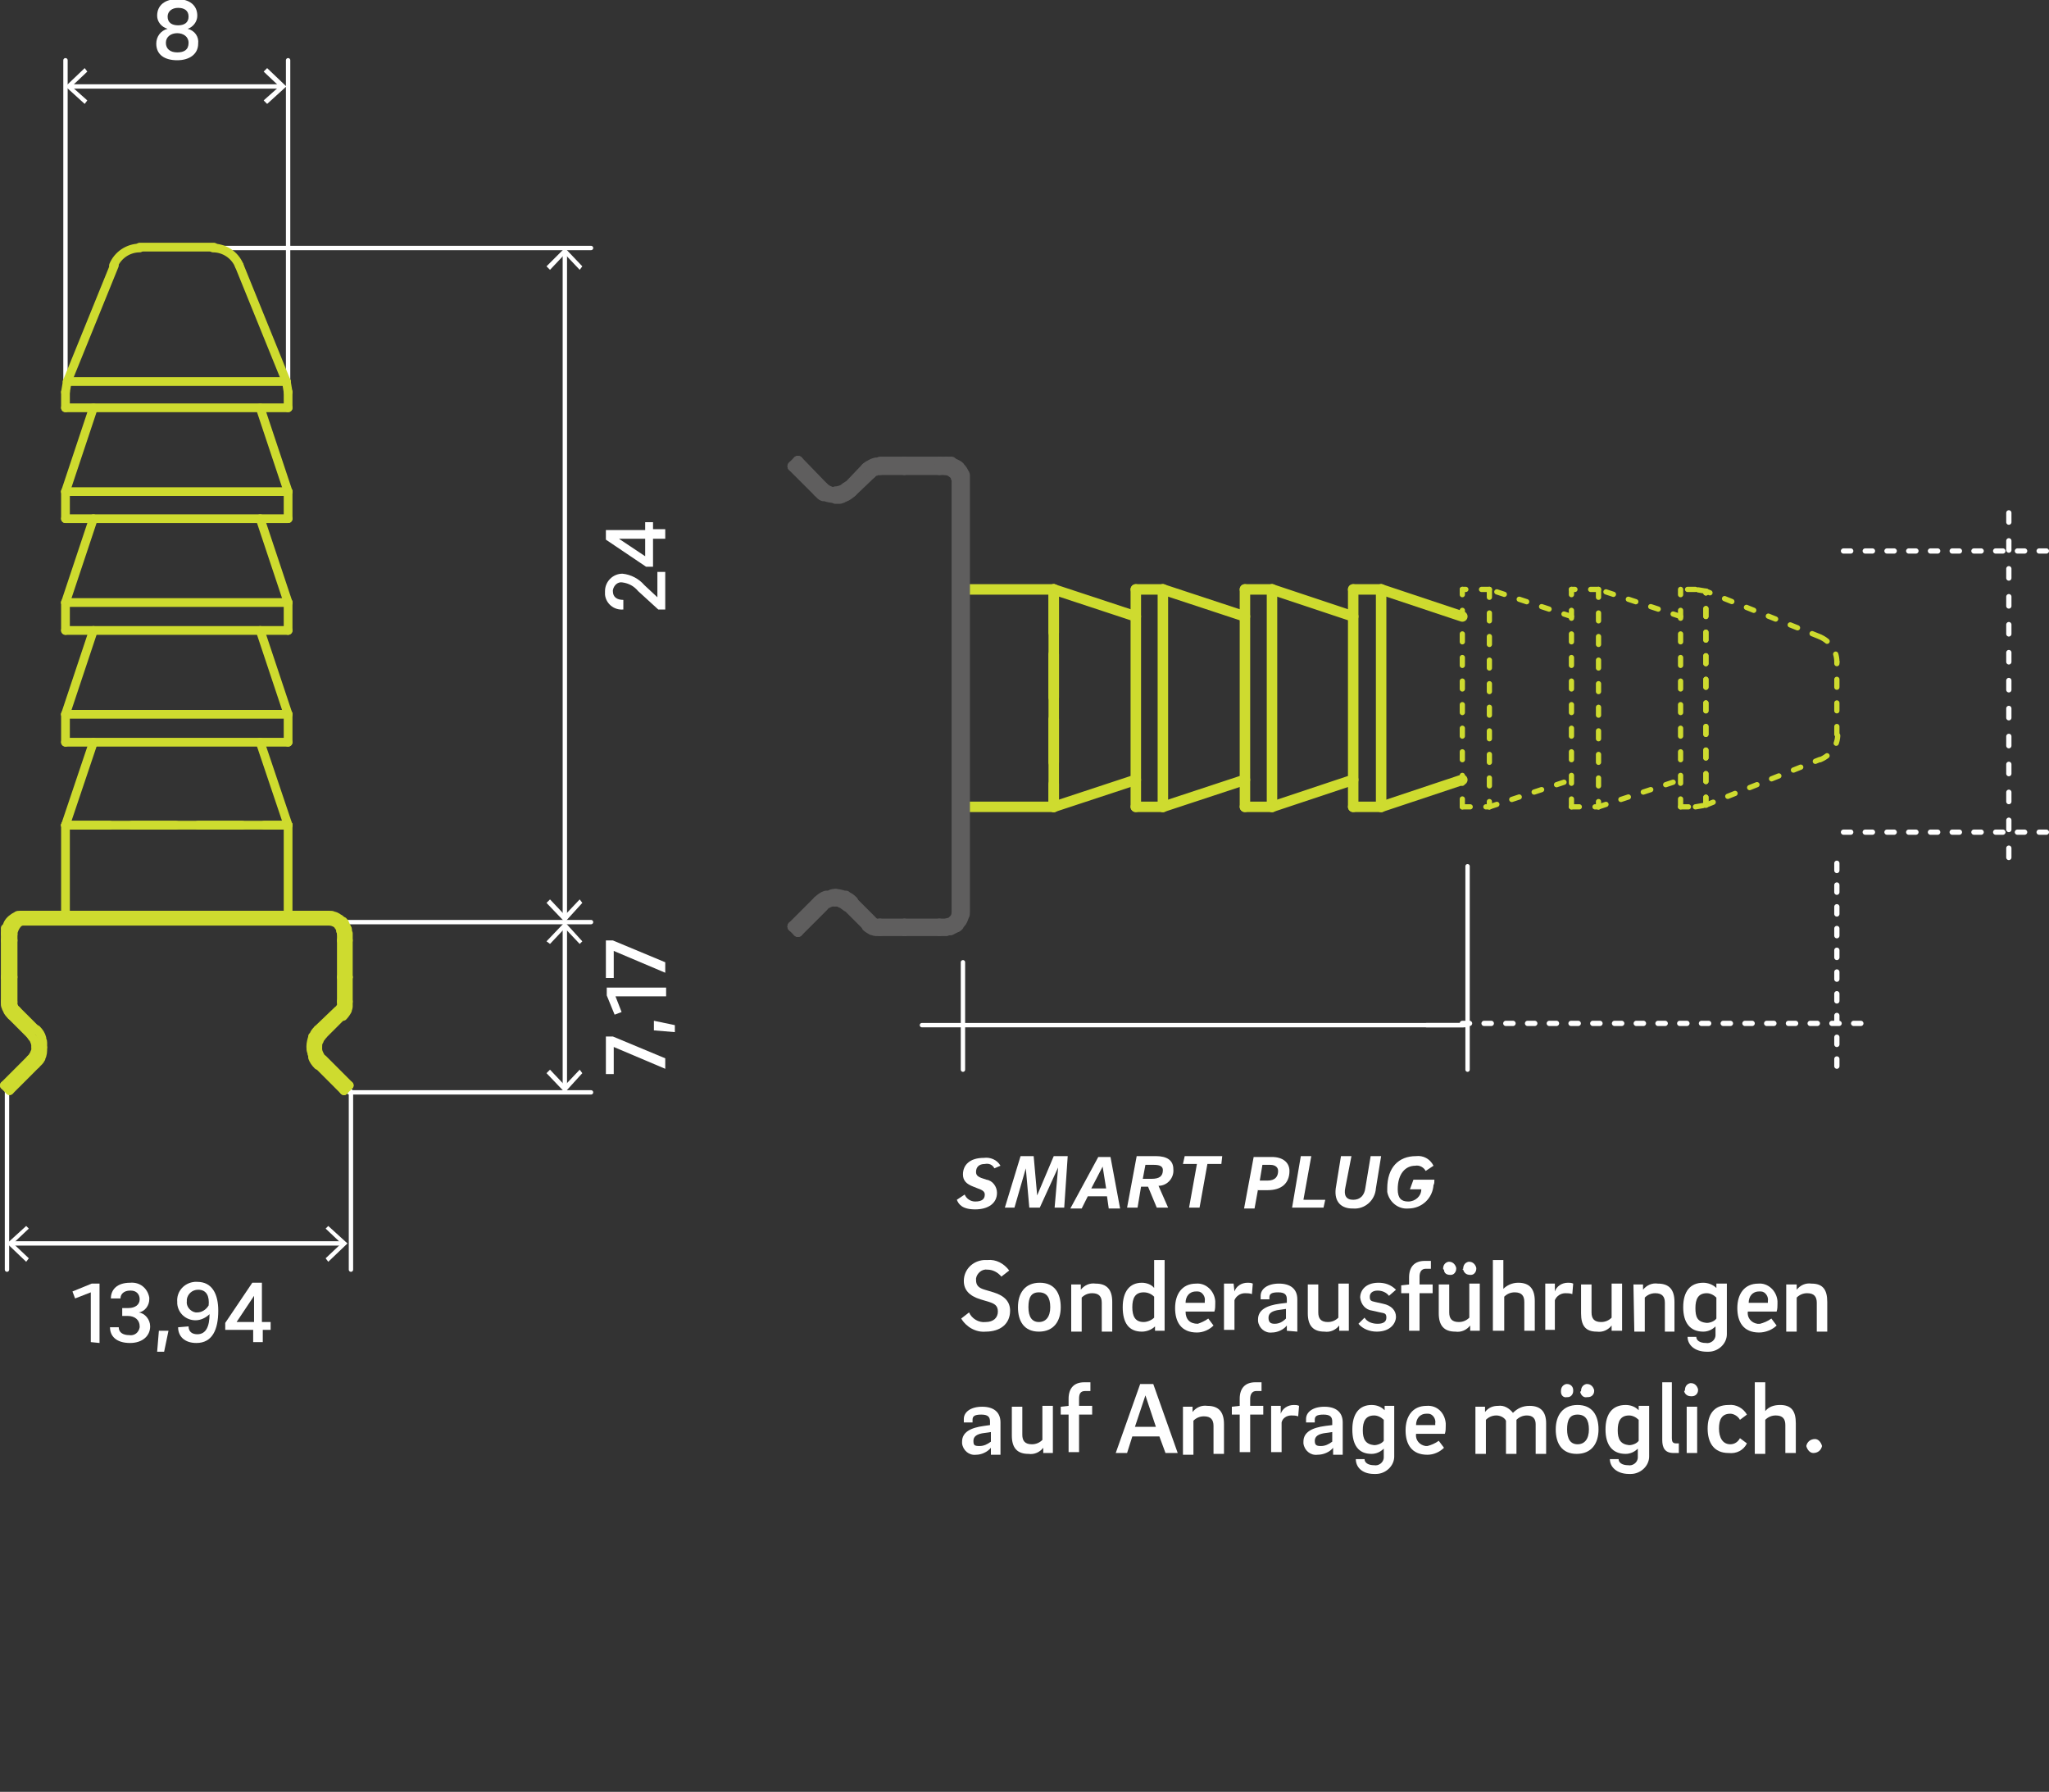 <?xml version="1.0" encoding="utf-8"?>
<!-- Generator: Adobe Illustrator 22.1.0, SVG Export Plug-In . SVG Version: 6.00 Build 0)  -->
<svg version="1.1" id="Ebene_1" xmlns="http://www.w3.org/2000/svg" xmlns:xlink="http://www.w3.org/1999/xlink" x="0px" y="0px"
	 viewBox="0 0 234.7 205.2" style="enable-background:new 0 0 234.7 205.2;" xml:space="preserve">
<rect x="0" y="0" width="234.7" height="205.2" fill="#333333" stroke="none"/>
<style type="text/css">
	.st0{fill:#FFFFFF;}
	.st1{fill:none;stroke:#FFFFFF;stroke-width:0.5;stroke-linecap:round;stroke-linejoin:round;}
	.st2{fill:none;stroke:#CEDB2F;stroke-linecap:round;stroke-linejoin:round;}
	.st3{fill:none;stroke:#CEDB2F;stroke-linecap:round;stroke-linejoin:round;stroke-dasharray:5.06,2.53;}
	.st4{fill:none;stroke:#CEDB2F;stroke-width:1.2;stroke-linecap:round;stroke-linejoin:round;}
	.st5{fill:none;stroke:#CEDB2F;stroke-width:0.6;stroke-linecap:round;stroke-linejoin:round;stroke-dasharray:0.9,1.8,0,0,0,0;}
	.st6{fill:none;stroke:#CEDB2F;stroke-width:1.2;stroke-linecap:round;stroke-linejoin:round;stroke-dasharray:4.95,2.48;}
	.st7{fill:none;stroke:#5F5E5E;stroke-width:1.2;stroke-linecap:round;stroke-linejoin:round;}
	.st8{fill:none;stroke:#FFFFFF;stroke-width:0.6;stroke-linecap:round;stroke-linejoin:round;stroke-dasharray:0.83,1.66,0,0,0,0;}
	.st9{fill:none;stroke:#FFFFFF;stroke-width:0.6;stroke-linecap:round;stroke-linejoin:round;stroke-dasharray:1.07,2.13,0,0,0,0;}
</style>
<title>z50</title>
<path class="st0" d="M70.3,119.9v3.1h-0.9v-4.3h0.8l6,2.5v1.2L70.3,119.9z"/>
<path class="st0" d="M77.3,117.4v0.8l-2.4-0.2v-1.1L77.3,117.4z"/>
<path class="st0" d="M76.2,114.1h-5.7l0.7,1.8l-0.8,0.3l-0.9-2.2v-0.9h6.8V114.1z"/>
<path class="st0" d="M70.3,108.9v3.1h-0.9v-4.3h0.8l6,2.5v1.2L70.3,108.9z"/>
<path class="st0" d="M71.3,65.7c1,0.1,1.9,0.6,2.5,1.3l1.5,1.4v-2.9h0.9v4.3h-0.8l-2.3-2.1c-0.5-0.6-1.1-0.9-1.8-1
	c-0.5-0.1-1,0.3-1.1,0.9c0,0,0,0.1,0,0.1c0,0.7,0.5,1,1.2,1v1.1c-1.1,0.1-2-0.7-2.1-1.7c0-0.1,0-0.3,0-0.4
	C69.3,66.6,70.2,65.7,71.3,65.7C71.3,65.7,71.3,65.7,71.3,65.7z"/>
<path class="st0" d="M74.8,59.7v0.9h1.4v1.1h-1.4v3.2H74l-4.6-3.1v-1.1h4.5v-0.9H74.8z M73.9,61.7h-3l3,2V61.7z"/>
<path class="st0" d="M17.9,5c0-0.8,0.5-1.5,1.3-1.7c-0.7-0.2-1.2-0.8-1.2-1.5c0-1.2,0.9-1.9,2.3-1.9c1.4,0,2.3,0.7,2.3,1.9
	c0,0.7-0.5,1.3-1.1,1.5c0.8,0.2,1.3,0.9,1.2,1.7c0,1.2-1,1.9-2.4,1.9S17.9,6.3,17.9,5z M21.6,4.9c0-0.7-0.6-1.1-1.3-1.1
	S19,4.2,19,4.9s0.5,1.1,1.3,1.1S21.6,5.7,21.6,4.9z M19.2,1.9c0,0.7,0.5,1,1.2,1c0.7,0,1.2-0.3,1.2-1s-0.5-1-1.2-1
	S19.2,1.3,19.2,1.9L19.2,1.9z"/>
<path class="st1" d="M33,43.7V6.9 M7.5,43.7V6.9"/>
<path class="st0" d="M10.4,153.7v-5.7l-1.8,0.7l-0.3-0.8l2.2-0.9h0.9v6.8L10.4,153.7z"/>
<path class="st0" d="M17.2,151.9c0,1.1-0.9,1.9-2.3,1.9c-1.6,0-2.3-0.8-2.3-1.8h1c0,0.6,0.5,0.9,1.2,0.9c0.6,0.1,1.1-0.3,1.2-0.9
	c0,0,0-0.1,0-0.1c0-0.7-0.5-1.2-1.4-1.2H14v-0.9h0.7c0.8,0,1.3-0.4,1.3-1c0-0.6-0.4-1-1-1c0,0-0.1,0-0.1,0c-0.7,0-1.1,0.4-1.1,0.9
	h-1.1c0-1,0.7-1.8,2.2-1.8c1.1-0.1,2,0.6,2.2,1.7c0,0.1,0,0.1,0,0.2c0,0.7-0.5,1.4-1.2,1.5C16.6,150.4,17.2,151.1,17.2,151.9z"/>
<path class="st0" d="M18.8,154.8h-0.8l0.2-2.4h1.1L18.8,154.8z"/>
<path class="st0" d="M21.6,151.9c0,0.6,0.4,0.9,1,0.9c1,0,1.4-0.9,1.4-2.3c-0.4,0.4-1,0.7-1.6,0.7c-1.1,0-2-0.8-2.1-1.9
	c0-0.1,0-0.2,0-0.2c-0.1-1.2,0.8-2.2,2-2.3c0.1,0,0.2,0,0.3,0c1.7,0,2.4,1.4,2.4,3.3c0,2.2-0.7,3.7-2.5,3.7c-1.4,0-2.1-0.8-2.1-1.8
	L21.6,151.9z M22.7,147.7c-0.7,0-1.2,0.5-1.3,1.1c0,0.1,0,0.2,0,0.2c-0.1,0.6,0.4,1.2,1,1.3c0.1,0,0.2,0,0.2,0c0.5,0,1-0.3,1.3-0.8
	C24,148.5,23.7,147.7,22.7,147.7z"/>
<path class="st0" d="M31,152.3h-0.9v1.4h-1.1v-1.4h-3.2v-0.8l3.1-4.6h1.1v4.5H31L31,152.3z M29.1,151.4v-3l-2,3H29.1z"/>
<path class="st1" d="M40.2,145.4v-20.4 M0.8,145.4v-21.1"/>
<path class="st1" d="M67.7,125.1H40 M67.7,105.6H39.6 M67.7,28.4H24.5"/>
<line class="st1" x1="64.7" y1="105" x2="64.7" y2="28.9"/>
<polygon class="st0" points="66.7,103.4 66.4,103 64.7,104.8 63,103 62.6,103.4 64.7,105.6 "/>
<polygon class="st0" points="66.7,30.5 66.4,30.9 64.7,29.1 63,30.9 62.6,30.5 64.7,28.4 "/>
<line class="st1" x1="64.7" y1="106.1" x2="64.7" y2="124.5"/>
<polygon class="st0" points="62.6,107.8 63,108.1 64.7,106.3 66.4,108.1 66.7,107.8 64.7,105.6 "/>
<polygon class="st0" points="62.6,122.9 63,122.5 64.7,124.3 66.4,122.5 66.7,122.9 64.7,125.1 "/>
<line class="st1" x1="1.3" y1="142.4" x2="39.3" y2="142.4"/>
<polygon class="st0" points="3,144.5 3.3,144.1 1.5,142.4 3.3,140.7 3,140.4 0.8,142.4 "/>
<polygon class="st0" points="37.6,144.5 37.3,144.1 39.1,142.4 37.3,140.7 37.6,140.4 39.8,142.4 "/>
<line class="st1" x1="8" y1="9.9" x2="32.2" y2="9.9"/>
<polygon class="st0" points="9.7,11.9 10,11.5 8.2,9.9 10,8.2 9.7,7.8 7.5,9.9 "/>
<polygon class="st0" points="30.6,11.9 30.2,11.5 32,9.9 30.2,8.2 30.6,7.8 32.8,9.9 "/>
<g id="LINE">
	<line class="st2" x1="32.8" y1="43.7" x2="7.7" y2="43.7"/>
</g>
<g id="ARC">
	<path class="st2" d="M27.4,30.4c-0.5-1.2-1.7-2-3-2"/>
</g>
<g id="ARC-2">
	<path class="st2" d="M16,28.4c-1.3,0-2.5,0.8-3,2"/>
</g>
<g id="LINE-2">
	<line class="st2" x1="24.5" y1="28.3" x2="16" y2="28.3"/>
</g>
<g id="LINE-3">
	<line class="st2" x1="7.5" y1="81.8" x2="33" y2="81.8"/>
</g>
<g id="LINE-4">
	<line class="st2" x1="33" y1="85" x2="7.5" y2="85"/>
</g>
<g id="LINE-5">
	<line class="st2" x1="10.7" y1="85" x2="7.5" y2="94.5"/>
</g>
<g id="LINE-6">
	<line class="st2" x1="33" y1="94.5" x2="29.8" y2="85"/>
</g>
<g id="LINE-7">
	<line class="st2" x1="10.7" y1="72.2" x2="7.5" y2="81.8"/>
</g>
<g id="LINE-8">
	<line class="st2" x1="33" y1="81.8" x2="29.8" y2="72.2"/>
</g>
<g id="LINE-9">
	<line class="st2" x1="7.5" y1="69" x2="33" y2="69"/>
</g>
<g id="LINE-10">
	<line class="st2" x1="33" y1="72.2" x2="7.5" y2="72.2"/>
</g>
<g id="LINE-11">
	<line class="st2" x1="7.5" y1="56.3" x2="33" y2="56.3"/>
</g>
<g id="LINE-12">
	<line class="st2" x1="33" y1="59.4" x2="7.5" y2="59.4"/>
</g>
<g id="LINE-13">
	<line class="st2" x1="10.7" y1="59.4" x2="7.5" y2="69"/>
</g>
<g id="LINE-14">
	<line class="st2" x1="33" y1="69" x2="29.8" y2="59.4"/>
</g>
<g id="LINE-15">
	<line class="st2" x1="33" y1="46.7" x2="7.5" y2="46.7"/>
</g>
<g id="LINE-16">
	<line class="st2" x1="10.7" y1="46.7" x2="7.5" y2="56.3"/>
</g>
<g id="LINE-17">
	<line class="st2" x1="33" y1="56.3" x2="29.8" y2="46.7"/>
</g>
<g id="LINE-18">
	<line class="st2" x1="7.5" y1="94.5" x2="33" y2="94.5"/>
</g>
<g id="LINE-19">
	<line class="st2" x1="33" y1="44.9" x2="32.8" y2="43.7"/>
</g>
<g id="LINE-20">
	<line class="st2" x1="7.7" y1="43.7" x2="7.5" y2="44.9"/>
</g>
<g id="LINE-21">
	<line class="st2" x1="32.8" y1="43.7" x2="27.4" y2="30.4"/>
</g>
<g id="LINE-22">
	<line class="st2" x1="13.1" y1="30.4" x2="7.7" y2="43.7"/>
</g>
<g id="LINE-23">
	<line class="st2" x1="33" y1="85" x2="33" y2="81.8"/>
</g>
<g id="LINE-24">
	<line class="st2" x1="7.5" y1="81.8" x2="7.5" y2="85"/>
</g>
<g id="LINE-25">
	<line class="st2" x1="33" y1="72.2" x2="33" y2="69"/>
</g>
<g id="LINE-26">
	<line class="st2" x1="7.5" y1="69" x2="7.5" y2="72.2"/>
</g>
<g id="LINE-27">
	<line class="st2" x1="33" y1="59.4" x2="33" y2="56.3"/>
</g>
<g id="LINE-28">
	<line class="st2" x1="7.5" y1="56.3" x2="7.5" y2="59.4"/>
</g>
<g id="LINE-29">
	<line class="st2" x1="33" y1="46.7" x2="33" y2="44.9"/>
</g>
<g id="LINE-30">
	<line class="st2" x1="7.5" y1="44.9" x2="7.5" y2="46.7"/>
</g>
<g id="LINE-31">
	<line class="st2" x1="33" y1="104.9" x2="33" y2="94.5"/>
</g>
<g id="LINE-32">
	<line class="st2" x1="7.5" y1="94.5" x2="7.5" y2="104.9"/>
</g>
<g id="LINE-33">
	<line class="st3" x1="7.5" y1="94.5" x2="33" y2="94.5"/>
</g>
<path class="st2" d="M37,118.5c-0.1,0.1-0.2,0.3-0.3,0.4c-0.1,0.1-0.1,0.3-0.2,0.4c-0.1,0.2-0.1,0.4-0.1,0.6"/>
<path class="st2" d="M36.4,119.9c0,0.1,0,0.1,0,0.2c0,0.3,0.1,0.5,0.2,0.7l0.1,0.2c0.1,0.1,0.1,0.2,0.2,0.3"/>
<path class="st2" d="M4.1,119.9L4.1,119.9c0-0.3-0.1-0.6-0.2-0.8c0-0.1-0.1-0.2-0.2-0.3c-0.1-0.1-0.1-0.2-0.2-0.3"/>
<path class="st2" d="M3.5,121.3c0.1-0.1,0.2-0.2,0.3-0.4c0.1-0.1,0.1-0.2,0.2-0.4c0.1-0.2,0.1-0.4,0.1-0.6"/>
<path class="st2" d="M4.9,119.9c0-0.2,0-0.3,0-0.5c0-0.1,0-0.2-0.1-0.3c0,0,0-0.1,0-0.1c0,0,0,0,0-0.1l0,0l0,0
	c-0.1-0.4-0.3-0.7-0.6-1"/>
<path class="st2" d="M4.1,121.9c0.1-0.1,0.3-0.3,0.4-0.4c0.1-0.1,0.1-0.1,0.1-0.2l0.1-0.1l0,0v-0.1c0.2-0.3,0.2-0.7,0.2-1.1V120"/>
<path class="st2" d="M36.4,117.9c-0.1,0.1-0.3,0.3-0.4,0.5c0,0.1-0.1,0.2-0.1,0.2l-0.1,0.1v0.1l0,0l0,0c-0.1,0.3-0.2,0.7-0.2,1"/>
<path class="st2" d="M35.6,119.9L35.6,119.9c0,0.2,0,0.4,0.1,0.6c0,0.1,0,0.2,0.1,0.3c0,0,0,0.1,0,0.1v0.1v0.1
	c0.1,0.3,0.3,0.6,0.6,0.9"/>
<line class="st2" x1="0.5" y1="124.3" x2="3.5" y2="121.3"/>
<line class="st2" x1="0.5" y1="124.3" x2="1.1" y2="124.9"/>
<line class="st2" x1="1.1" y1="124.9" x2="4.1" y2="121.9"/>
<line class="st2" x1="40" y1="124.3" x2="39.4" y2="124.9"/>
<line class="st2" x1="40" y1="124.3" x2="37" y2="121.3"/>
<line class="st2" x1="39.4" y1="124.9" x2="36.4" y2="121.9"/>
<line class="st2" x1="1.3" y1="116.3" x2="3.5" y2="118.5"/>
<line class="st2" x1="1.9" y1="115.7" x2="4.1" y2="117.9"/>
<line class="st2" x1="37" y1="118.5" x2="39.2" y2="116.3"/>
<line class="st2" x1="36.4" y1="117.9" x2="38.7" y2="115.7"/>
<path class="st2" d="M1.9,115.7c-0.1-0.1-0.1-0.1-0.2-0.2l-0.1-0.1v-0.1l0,0l0,0c0-0.1-0.1-0.1-0.1-0.2c0-0.1,0-0.2,0-0.3"/>
<path class="st2" d="M1.3,116.3c-0.2-0.2-0.4-0.4-0.5-0.7l-0.1-0.2c0-0.1-0.1-0.2-0.1-0.3c0-0.1,0-0.3,0-0.4"/>
<path class="st2" d="M39.9,114.7c0,0.1,0,0.2,0,0.3c0,0.1,0,0.2,0,0.3c0,0.1-0.1,0.3-0.1,0.4c-0.1,0.2-0.3,0.5-0.5,0.7"/>
<path class="st2" d="M39.1,114.7c0,0.1,0,0.2,0,0.3c0,0,0,0.1,0,0.1v0.1l0,0c-0.1,0.2-0.2,0.3-0.3,0.5"/>
<line class="st2" x1="1.5" y1="107.7" x2="1.5" y2="111.9"/>
<line class="st2" x1="0.6" y1="111.9" x2="0.6" y2="107.7"/>
<line class="st2" x1="1.5" y1="114.7" x2="1.5" y2="111.9"/>
<line class="st2" x1="0.6" y1="114.7" x2="0.6" y2="111.9"/>
<line class="st2" x1="1.5" y1="106.9" x2="1.5" y2="107.7"/>
<line class="st2" x1="0.6" y1="106.9" x2="0.6" y2="107.7"/>
<line class="st2" x1="39.1" y1="111.9" x2="39.1" y2="114.7"/>
<line class="st2" x1="39.9" y1="111.9" x2="39.9" y2="114.7"/>
<line class="st2" x1="39.9" y1="107.7" x2="39.9" y2="111.9"/>
<line class="st2" x1="39.1" y1="111.9" x2="39.1" y2="107.7"/>
<line class="st2" x1="39.9" y1="107.7" x2="39.9" y2="106.9"/>
<line class="st2" x1="39.1" y1="107.7" x2="39.1" y2="106.9"/>
<path class="st2" d="M0.6,106.9c0-0.1,0-0.1,0-0.2c0,0,0-0.1,0-0.1c0,0,0-0.1,0-0.1v-0.2"/>
<path class="st2" d="M1.5,106.6c0,0.1,0,0.1,0,0.2s0,0.1,0,0.2"/>
<path class="st2" d="M0.7,106.4c0.1-0.2,0.1-0.4,0.2-0.6c0.2-0.4,0.6-0.7,1-0.9c0.1-0.1,0.2-0.1,0.4-0.1h0.2h0.4h34.8
	c0.2,0,0.4,0,0.5,0.1c0.2,0,0.3,0.1,0.5,0.2c0.1,0.1,0.2,0.1,0.3,0.2c0.1,0.1,0.2,0.2,0.3,0.2c0.1,0.1,0.2,0.2,0.2,0.3l0.1,0.2
	l0.1,0.2c0,0.1,0.1,0.2,0.1,0.3"/>
<path class="st2" d="M37.7,105.5"/>
<path class="st2" d="M39,106.6c0,0,0-0.1,0-0.1v-0.1l0,0c0-0.1-0.1-0.1-0.1-0.2c-0.1-0.1-0.2-0.3-0.3-0.4c-0.3-0.2-0.6-0.3-0.9-0.3
	h-35H2.5c-0.2,0.1-0.3,0.1-0.4,0.2c-0.2,0.2-0.4,0.5-0.5,0.8"/>
<path class="st2" d="M39.8,106.4c0,0.1,0,0.1,0,0.2c0,0,0,0.1,0,0.1v0.1c0,0.1,0,0.1,0,0.2"/>
<path class="st2" d="M39.1,106.9c0-0.1,0-0.1,0-0.2c0-0.1,0-0.1,0-0.2"/>
<line class="st2" x1="39.4" y1="124.9" x2="39.4" y2="124.9"/>
<line class="st2" x1="39.9" y1="111.9" x2="39.9" y2="111.9"/>
<line class="st2" x1="0.6" y1="111.9" x2="0.6" y2="111.9"/>
<path class="st1" d="M110.3,117.4h-4.7 M110.3,117.4h57.3 M110.3,122.5v-12.3"/>
<path class="st1" d="M168.1,117.4h-4.7 M168.1,122.5V99.2"/>
<g id="LINE-34">
	<line class="st4" x1="133.2" y1="67.5" x2="133.2" y2="92.4"/>
</g>
<g id="LINE-35">
	<line class="st4" x1="130.1" y1="92.4" x2="130.1" y2="67.5"/>
</g>
<g id="LINE-36">
	<line class="st4" x1="130.1" y1="70.6" x2="120.7" y2="67.5"/>
</g>
<g id="LINE-37">
	<line class="st4" x1="120.7" y1="92.4" x2="130.1" y2="89.3"/>
</g>
<g id="LINE-38">
	<line class="st4" x1="142.6" y1="70.6" x2="133.2" y2="67.5"/>
</g>
<g id="LINE-39">
	<line class="st4" x1="133.2" y1="92.4" x2="142.6" y2="89.3"/>
</g>
<g id="LINE-40">
	<line class="st4" x1="145.7" y1="67.5" x2="145.7" y2="92.4"/>
</g>
<g id="LINE-41">
	<line class="st4" x1="142.6" y1="92.4" x2="142.6" y2="67.5"/>
</g>
<g id="LINE-42">
	<line class="st4" x1="158.2" y1="67.5" x2="158.2" y2="92.4"/>
</g>
<g id="LINE-43">
	<line class="st4" x1="155" y1="92.4" x2="155" y2="67.5"/>
</g>
<g id="LINE-44">
	<line class="st4" x1="155" y1="70.6" x2="145.7" y2="67.5"/>
</g>
<g id="LINE-45">
	<line class="st4" x1="145.7" y1="92.4" x2="155" y2="89.3"/>
</g>
<g id="LINE-46">
	<line class="st4" x1="167.5" y1="70.6" x2="158.2" y2="67.5"/>
</g>
<g id="LINE-47">
	<line class="st4" x1="158.2" y1="92.4" x2="167.5" y2="89.3"/>
</g>
<g id="LINE-48">
	<line class="st4" x1="120.7" y1="67.5" x2="120.7" y2="92.4"/>
</g>
<g id="LINE-49">
	<line class="st4" x1="130.1" y1="92.4" x2="133.2" y2="92.4"/>
</g>
<g id="LINE-50">
	<line class="st4" x1="133.2" y1="67.5" x2="130.1" y2="67.5"/>
</g>
<g id="LINE-51">
	<line class="st4" x1="142.6" y1="92.4" x2="145.7" y2="92.4"/>
</g>
<g id="LINE-52">
	<line class="st4" x1="145.7" y1="67.5" x2="142.6" y2="67.5"/>
</g>
<g id="LINE-53">
	<line class="st4" x1="155" y1="92.4" x2="158.2" y2="92.4"/>
</g>
<g id="LINE-54">
	<line class="st4" x1="158.2" y1="67.5" x2="155" y2="67.5"/>
</g>
<g id="LINE-55">
	<line class="st5" x1="170.6" y1="67.5" x2="170.6" y2="92.4"/>
</g>
<g id="LINE-56">
	<line class="st5" x1="167.5" y1="92.4" x2="167.5" y2="67.5"/>
</g>
<g id="LINE-57">
	<line class="st5" x1="180" y1="70.6" x2="170.6" y2="67.5"/>
</g>
<g id="LINE-58">
	<line class="st5" x1="170.6" y1="92.4" x2="180" y2="89.3"/>
</g>
<g id="LINE-59">
	<line class="st5" x1="167.5" y1="92.4" x2="170.6" y2="92.4"/>
</g>
<g id="LINE-60">
	<line class="st5" x1="170.6" y1="67.5" x2="167.5" y2="67.5"/>
</g>
<g id="LINE-61">
	<line class="st5" x1="183.1" y1="67.5" x2="183.1" y2="92.4"/>
</g>
<g id="LINE-62">
	<line class="st5" x1="180" y1="92.4" x2="180" y2="67.5"/>
</g>
<g id="LINE-63">
	<line class="st5" x1="192.5" y1="70.6" x2="183.1" y2="67.5"/>
</g>
<g id="LINE-64">
	<line class="st5" x1="183.1" y1="92.4" x2="192.5" y2="89.3"/>
</g>
<g id="LINE-65">
	<line class="st5" x1="180" y1="92.4" x2="183.1" y2="92.4"/>
</g>
<g id="LINE-66">
	<line class="st5" x1="183.1" y1="67.5" x2="180" y2="67.5"/>
</g>
<g id="LINE-67">
	<line class="st4" x1="110.6" y1="92.4" x2="120.7" y2="92.4"/>
</g>
<g id="LINE-68">
	<line class="st4" x1="120.7" y1="67.5" x2="110.6" y2="67.5"/>
</g>
<g id="LINE-69">
	<line class="st5" x1="195.4" y1="92.2" x2="195.4" y2="67.7"/>
</g>
<g id="ARC-3">
	<path class="st5" d="M208.5,87c1.2-0.5,2-1.6,2-2.9"/>
</g>
<g id="ARC-4">
	<path class="st5" d="M210.4,75.8c0-1.3-0.8-2.4-2-2.9"/>
</g>
<g id="LINE-70">
	<line class="st5" x1="210.4" y1="84.1" x2="210.4" y2="75.8"/>
</g>
<g id="LINE-71">
	<line class="st5" x1="192.5" y1="92.4" x2="192.5" y2="67.5"/>
</g>
<g id="LINE-72">
	<line class="st5" x1="194.2" y1="92.4" x2="195.4" y2="92.2"/>
</g>
<g id="LINE-73">
	<line class="st5" x1="195.4" y1="67.7" x2="194.2" y2="67.5"/>
</g>
<g id="LINE-74">
	<line class="st5" x1="195.4" y1="92.2" x2="208.4" y2="87"/>
</g>
<g id="LINE-75">
	<line class="st5" x1="208.4" y1="72.9" x2="195.4" y2="67.7"/>
</g>
<g id="LINE-76">
	<line class="st5" x1="192.5" y1="92.4" x2="194.2" y2="92.4"/>
</g>
<g id="LINE-77">
	<line class="st5" x1="194.2" y1="67.5" x2="192.5" y2="67.5"/>
</g>
<g id="LINE-78">
	<line class="st5" x1="195.4" y1="92.2" x2="195.4" y2="67.7"/>
</g>
<g id="LINE-79">
	<line class="st6" x1="120.7" y1="67.5" x2="120.7" y2="92.4"/>
</g>
<path class="st7" d="M97,103.8c-0.1-0.1-0.3-0.2-0.4-0.3c-0.1-0.1-0.3-0.1-0.4-0.2c-0.2-0.1-0.4-0.1-0.6-0.1"/>
<path class="st7" d="M95.7,103.2h-0.2c-0.3,0-0.5,0.1-0.7,0.2l-0.2,0.1c-0.1,0.1-0.2,0.1-0.3,0.2"/>
<path class="st7" d="M95.7,56.3L95.7,56.3c0.3,0,0.6-0.1,0.8-0.2c0.1,0,0.2-0.1,0.3-0.2c0.1-0.1,0.2-0.1,0.3-0.2"/>
<path class="st7" d="M94.3,55.8c0.1,0.1,0.2,0.2,0.4,0.3c0.1,0.1,0.2,0.1,0.4,0.2c0.2,0.1,0.4,0.1,0.6,0.1"/>
<path class="st7" d="M95.7,57.1c0.2,0,0.3,0,0.5,0l0.3-0.1l0.1-0.1h0.1h0c0.3-0.1,0.7-0.4,0.9-0.6"/>
<path class="st7" d="M93.7,56.3c0.1,0.1,0.3,0.3,0.4,0.4l0.2,0.1h0.1h0.1l0,0c0.3,0.1,0.7,0.2,1.1,0.2l0,0"/>
<path class="st7" d="M97.7,103.2c-0.1-0.1-0.3-0.3-0.5-0.4l-0.2-0.1l-0.1-0.1l0,0h-0.2c-0.3-0.1-0.7-0.2-1-0.2"/>
<path class="st7" d="M95.7,102.4L95.7,102.4c-0.2,0-0.4,0-0.5,0.1l-0.3,0.1h-0.1h-0.1h-0.1c-0.3,0.1-0.6,0.3-0.9,0.6"/>
<line class="st7" x1="91.4" y1="52.8" x2="94.3" y2="55.8"/>
<line class="st7" x1="91.4" y1="52.8" x2="90.8" y2="53.4"/>
<line class="st7" x1="90.8" y1="53.4" x2="93.7" y2="56.3"/>
<line class="st7" x1="91.4" y1="106.7" x2="90.8" y2="106.1"/>
<line class="st7" x1="91.4" y1="106.7" x2="94.3" y2="103.8"/>
<line class="st7" x1="90.8" y1="106.1" x2="93.7" y2="103.2"/>
<line class="st7" x1="99.2" y1="53.6" x2="97.1" y2="55.8"/>
<line class="st7" x1="99.8" y1="54.2" x2="97.6" y2="56.3"/>
<line class="st7" x1="97.1" y1="103.8" x2="99.2" y2="105.9"/>
<line class="st7" x1="97.6" y1="103.2" x2="99.8" y2="105.4"/>
<path class="st7" d="M99.8,54.2c0.1-0.1,0.1-0.1,0.2-0.2l0.1-0.1h0.1h0.1c0.1,0,0.1-0.1,0.2-0.1c0.1,0,0.2,0,0.3,0"/>
<path class="st7" d="M99.2,53.6c0.2-0.2,0.4-0.3,0.6-0.4l0.2-0.1l0.3-0.1h0.4"/>
<path class="st7" d="M100.8,106.6h-0.3h-0.2c-0.1,0-0.3-0.1-0.4-0.1c-0.2-0.1-0.5-0.3-0.6-0.4"/>
<path class="st7" d="M100.8,105.8c-0.1,0-0.2,0-0.3,0h-0.1h-0.1l0,0c-0.2-0.1-0.3-0.2-0.5-0.3"/>
<line class="st7" x1="107.6" y1="53.8" x2="103.6" y2="53.8"/>
<line class="st7" x1="103.6" y1="52.9" x2="107.6" y2="52.9"/>
<line class="st7" x1="100.8" y1="53.8" x2="103.6" y2="53.8"/>
<line class="st7" x1="100.8" y1="52.9" x2="103.6" y2="52.9"/>
<line class="st7" x1="108.4" y1="53.8" x2="107.6" y2="53.8"/>
<line class="st7" x1="108.4" y1="52.9" x2="107.6" y2="52.9"/>
<line class="st7" x1="103.6" y1="105.8" x2="100.8" y2="105.8"/>
<line class="st7" x1="103.6" y1="106.6" x2="100.8" y2="106.6"/>
<line class="st7" x1="107.6" y1="106.6" x2="103.6" y2="106.6"/>
<line class="st7" x1="103.6" y1="105.8" x2="107.6" y2="105.8"/>
<line class="st7" x1="107.6" y1="106.6" x2="108.4" y2="106.6"/>
<line class="st7" x1="107.6" y1="105.8" x2="108.4" y2="105.8"/>
<path class="st7" d="M108.4,52.9h0.2h0.1h0.1h0.2"/>
<path class="st7" d="M108.7,53.8h-0.2h-0.2"/>
<path class="st7" d="M108.9,53c0.2,0,0.4,0.1,0.6,0.2c0.2,0.1,0.4,0.2,0.5,0.4c0.2,0.2,0.3,0.4,0.4,0.6c0.1,0.1,0.1,0.2,0.1,0.4v0.2
	c0,0.1,0,0.2,0,0.4v49.2c0,0.2,0,0.4-0.1,0.5c-0.1,0.3-0.2,0.6-0.4,0.8c-0.1,0.1-0.2,0.2-0.2,0.3c-0.1,0.1-0.2,0.2-0.3,0.2l-0.2,0.1
	l-0.2,0.1c-0.1,0-0.2,0.1-0.3,0.1"/>
<path class="st7" d="M109.8,104.4"/>
<path class="st7" d="M108.7,105.7h0.1l0,0l0,0c0.1,0,0.1-0.1,0.2-0.1c0.1-0.1,0.2-0.2,0.3-0.3c0.2-0.2,0.3-0.5,0.3-0.9V54.9
	c0-0.1,0-0.1-0.1-0.2c0-0.2-0.1-0.3-0.2-0.4c-0.2-0.2-0.5-0.4-0.8-0.5"/>
<path class="st7" d="M108.9,106.5h-0.2h-0.1h-0.3"/>
<path class="st7" d="M108.4,105.8h0.2h0.2"/>
<line class="st7" x1="90.8" y1="106.1" x2="90.8" y2="106.1"/>
<line class="st7" x1="103.6" y1="106.6" x2="103.6" y2="106.6"/>
<line class="st7" x1="103.6" y1="52.9" x2="103.6" y2="52.9"/>
<line class="st8" x1="210.4" y1="122.1" x2="210.4" y2="98.2"/>
<line class="st9" x1="230.1" y1="98.2" x2="230.1" y2="58.6"/>
<line class="st8" x1="234.4" y1="63.1" x2="210.4" y2="63.1"/>
<line class="st8" x1="234.4" y1="95.3" x2="210.4" y2="95.3"/>
<line class="st8" x1="167.5" y1="117.2" x2="213.9" y2="117.2"/>
<path class="st0" d="M113.9,133.8c-0.2-0.4-0.6-0.6-1.1-0.5c-0.7,0-1,0.4-1,0.9c0,0.3,0.1,0.5,0.6,0.7l0.6,0.2
	c0.7,0.1,1.2,0.8,1.2,1.5c0,1.2-1,1.9-2.5,1.9s-1.9-0.6-2.1-1.1l0.9-0.6c0.2,0.5,0.7,0.8,1.2,0.8c0.8,0,1.1-0.3,1.1-0.8
	c0-0.3-0.2-0.5-0.8-0.7l-0.5-0.2c-0.8-0.3-1.2-0.7-1.2-1.4c0-1.1,0.8-1.9,2.4-1.9c0.7-0.1,1.5,0.2,1.9,0.9L113.9,133.8z"/>
<path class="st0" d="M120.7,132.4h1.6l-0.4,5.9h-1.1l0.4-4.6l-2.1,4.6h-1.2l-0.4-4.5l-1.3,4.5h-1.1l1.8-5.9h1.5l0.4,4.5L120.7,132.4
	z"/>
<path class="st0" d="M126.8,137h-2.2l-0.7,1.4h-1.3l3.2-5.9h1.4l1.1,5.9H127L126.8,137z M125,136.1h1.7l-0.4-2.5L125,136.1z"/>
<path class="st0" d="M130.2,132.4h2.2c1.3,0,2,0.5,2,1.5c0.1,1-0.7,1.9-1.7,1.9c0,0,0,0,0,0l1.1,2.5h-1.3l-1-2.4h-0.8l-0.4,2.4h-1.2
	L130.2,132.4z M132.2,133.4h-1l-0.3,1.6h1c0.9,0,1.3-0.3,1.3-1C133.2,133.6,132.9,133.4,132.2,133.4L132.2,133.4z"/>
<path class="st0" d="M140,132.4l-0.1,0.9h-1.6l-0.9,5h-1.2l0.9-5h-1.6l0.2-0.9H140z"/>
<path class="st0" d="M144.1,136.2l-0.4,2.2h-1.2l1.1-5.9h2.1c1.2,0,2,0.6,2,1.6c0,1.4-0.9,2.2-2.5,2.2H144.1z M144.3,135.2h0.9
	c0.9,0,1.2-0.5,1.2-1.1c0-0.4-0.3-0.7-0.9-0.7h-0.9L144.3,135.2z"/>
<path class="st0" d="M151.8,137.4l-0.2,0.9h-3.6l1-5.9h1.2l-0.9,5L151.8,137.4z"/>
<path class="st0" d="M153,136.1l0.6-3.7h1.2l-0.7,3.6c-0.2,0.9,0.1,1.4,0.9,1.4c0.8,0,1.3-0.5,1.4-1.4l0.6-3.6h1.2l-0.6,3.7
	c-0.1,1.4-1.3,2.4-2.6,2.3c0,0,0,0-0.1,0C153.7,138.4,152.8,137.7,153,136.1z"/>
<path class="st0" d="M161.9,135.1h2.4c0,0.2,0,0.5-0.1,0.6c-0.1,1.5-1.3,2.7-2.9,2.7c-1.2,0.1-2.2-0.8-2.4-1.9c0-0.1,0-0.3,0-0.4
	c0-2.4,1.3-3.7,3.3-3.7c0.8-0.1,1.6,0.3,2,1.1l-0.9,0.6c-0.2-0.4-0.7-0.7-1.2-0.6c-1.1,0-2,0.9-2,2.7c0,1,0.4,1.4,1.2,1.4
	c0.8,0,1.5-0.6,1.5-1.4h-1.3L161.9,135.1z"/>
<path class="st0" d="M114.7,146.2c-0.4-0.5-1-0.8-1.6-0.8c-0.6-0.1-1.2,0.4-1.3,1c0,0.1,0,0.1,0,0.2c0,0.6,0.3,0.9,1,1.1l1,0.3
	c1.3,0.4,1.9,1.1,1.9,2.1c0,1.5-1.1,2.4-2.8,2.4c-1.1,0.1-2.2-0.5-2.8-1.5l0.9-0.7c0.3,0.7,1.1,1.2,1.9,1.1c0.9,0,1.4-0.5,1.4-1.2
	s-0.4-0.9-1-1.1l-1-0.3c-1.3-0.4-1.9-1.1-1.9-2.1c0-1.3,1-2.3,2.3-2.4c0.1,0,0.2,0,0.4,0c1-0.1,1.9,0.4,2.5,1.2L114.7,146.2z"/>
<path class="st0" d="M121.5,149.7c0,1.6-0.8,2.8-2.5,2.8s-2.4-1.2-2.4-2.8s0.8-2.8,2.5-2.8S121.5,148.1,121.5,149.7z M120.3,149.7
	c0-1.1-0.4-1.7-1.3-1.7s-1.2,0.6-1.2,1.7s0.4,1.7,1.2,1.7S120.3,150.8,120.3,149.7L120.3,149.7z"/>
<path class="st0" d="M122.7,147.1h1.1v0.6c0.4-0.5,1-0.8,1.7-0.7c1.3,0,1.9,0.7,1.9,2.1v3.4h-1.2v-3.3c0-0.7-0.3-1.1-1.1-1.1
	c-0.5,0-0.9,0.2-1.2,0.5v3.9h-1.2V147.1z"/>
<path class="st0" d="M132.2,144.3h1.2v8.1h-1.1v-0.5c-0.4,0.4-1,0.6-1.5,0.6c-1.5,0-2.2-1-2.2-2.8s0.8-2.8,2.2-2.8
	c0.5,0,1.1,0.2,1.4,0.6L132.2,144.3z M131,151.4c0.4,0,0.9-0.2,1.2-0.5v-2.4c-0.3-0.3-0.7-0.5-1.2-0.5c-1,0-1.3,0.7-1.3,1.7
	S130,151.4,131,151.4z"/>
<path class="st0" d="M138.4,151l0.6,0.8c-0.5,0.5-1.2,0.8-1.9,0.8c-1.8,0-2.5-1.2-2.5-2.8s0.8-2.8,2.4-2.8c1.1-0.1,2.1,0.8,2.2,2
	c0,0.1,0,0.2,0,0.3c0,0.3,0,0.6-0.1,0.9h-3.3c0,0.9,0.5,1.4,1.4,1.4C137.5,151.5,138,151.3,138.4,151z M138,149.2c0-0.1,0-0.1,0-0.2
	c0.1-0.5-0.3-1.1-0.8-1.1c-0.1,0-0.2,0-0.2,0c-0.8,0-1.2,0.6-1.2,1.3H138z"/>
<path class="st0" d="M141.4,147.9c0.2-0.6,0.8-1,1.5-1c0.2,0,0.4,0,0.6,0.1l-0.1,1.2c-0.3-0.1-0.5-0.1-0.8-0.1c-0.5,0-1,0.3-1.2,0.8
	v3.4h-1.2v-5.3h1.1L141.4,147.9L141.4,147.9z"/>
<path class="st0" d="M147.4,152.4v-0.6c-0.4,0.5-1.1,0.8-1.7,0.8c-0.8,0.1-1.5-0.5-1.6-1.3c0-0.1,0-0.2,0-0.2c0-1.1,1-1.6,2.5-1.8
	l0.8-0.1v-0.4c0-0.5-0.2-0.8-1-0.8c-0.8,0-1,0.2-1,0.6v0.2h-1c0-0.1,0-0.2,0-0.4c0-0.8,0.8-1.4,2.1-1.4s2.1,0.6,2.1,1.8v3.7
	L147.4,152.4z M146,151.6c0.5,0,0.9-0.2,1.3-0.6v-1.1l-0.7,0.1c-0.9,0.1-1.3,0.4-1.3,0.9S145.5,151.6,146,151.6L146,151.6z"/>
<path class="st0" d="M154.5,152.4h-1.1v-0.6c-0.4,0.5-1,0.8-1.7,0.7c-1.3,0-1.9-0.7-1.9-2.1v-3.3h1.2v3.2c0,0.7,0.3,1.1,1.1,1.1
	c0.5,0,0.9-0.2,1.2-0.5v-3.9h1.2V152.4z"/>
<path class="st0" d="M159.1,148.4c-0.3-0.4-0.8-0.6-1.3-0.6c-0.6,0-0.9,0.3-0.9,0.7s0.1,0.5,0.6,0.6l0.9,0.2c1,0.2,1.5,0.8,1.5,1.5
	s-0.6,1.7-2.2,1.7c-0.8,0-1.6-0.3-2.1-0.9l0.7-0.7c0.3,0.5,0.9,0.7,1.5,0.7c0.6,0,1-0.2,1-0.7s-0.2-0.5-0.7-0.6l-0.9-0.2
	c-0.8-0.1-1.3-0.7-1.4-1.5c0-0.8,0.6-1.7,2.1-1.7c0.7,0,1.4,0.2,2,0.8L159.1,148.4z"/>
<path class="st0" d="M163.9,145.3h-0.6c-0.5,0-0.7,0.4-0.7,0.9v0.9h1.5v1h-1.5v4.3h-1.2v-4.3h-0.9v-0.9l0.9-0.1v-0.8
	c0-1.2,0.6-1.9,1.8-1.9h0.7V145.3z"/>
<path class="st0" d="M169.5,152.4h-1.1v-0.6c-0.4,0.5-1,0.8-1.7,0.7c-1.3,0-1.9-0.7-1.9-2.1v-3.3h1.2v3.2c0,0.7,0.3,1.1,1.1,1.1
	c0.5,0,0.9-0.2,1.2-0.5v-3.9h1.2V152.4z M165.3,145.3c0-0.4,0.2-0.7,0.6-0.8c0,0,0.1,0,0.1,0c0.4,0,0.7,0.3,0.8,0.7c0,0,0,0.1,0,0.1
	c0,0.4-0.3,0.7-0.6,0.7c0,0-0.1,0-0.1,0c-0.4,0-0.7-0.2-0.7-0.6C165.3,145.4,165.3,145.3,165.3,145.3z M167.6,145.3
	c0-0.4,0.2-0.7,0.6-0.8c0,0,0.1,0,0.1,0c0.4,0,0.7,0.3,0.8,0.7c0,0,0,0.1,0,0.1c0,0.4-0.3,0.7-0.6,0.7c0,0-0.1,0-0.1,0
	c-0.4,0-0.7-0.2-0.8-0.6C167.5,145.4,167.5,145.3,167.6,145.3L167.6,145.3z"/>
<path class="st0" d="M171,144.3h1.2v3.3c0.4-0.4,1-0.7,1.7-0.7c1.3,0,1.9,0.7,1.9,2.1v3.4h-1.2v-3.3c0-0.7-0.3-1.1-1.1-1.1
	c-0.5,0-0.9,0.2-1.2,0.5v3.9H171V144.3z"/>
<path class="st0" d="M178.1,147.9c0.2-0.6,0.8-1,1.5-1c0.2,0,0.4,0,0.6,0.1l-0.1,1.2c-0.3-0.1-0.5-0.1-0.8-0.1c-0.5,0-1,0.3-1.2,0.8
	v3.4H177v-5.3h1.1L178.1,147.9L178.1,147.9z"/>
<path class="st0" d="M185.7,152.4h-1.1v-0.6c-0.4,0.5-1,0.8-1.7,0.7c-1.3,0-1.8-0.7-1.8-2.1v-3.3h1.2v3.2c0,0.7,0.3,1.1,1.1,1.1
	c0.5,0,0.9-0.2,1.2-0.5v-3.9h1.2V152.4z"/>
<path class="st0" d="M187.1,147.1h1.1v0.6c0.4-0.5,1-0.8,1.7-0.7c1.3,0,1.9,0.7,1.9,2.1v3.4h-1.1v-3.3c0-0.7-0.3-1.1-1.1-1.1
	c-0.5,0-0.9,0.2-1.2,0.5v3.9h-1.2L187.1,147.1z"/>
<path class="st0" d="M197.8,147.1v5.7c0,1.1-1,2-2.1,2c-0.1,0-0.1,0-0.2,0c-1.4,0-2.2-0.8-2.2-1.7h1c0,0.4,0.4,0.7,1.1,0.7
	c0.5,0.1,1.1-0.3,1.1-0.9c0,0,0-0.1,0-0.1v-0.9c-0.4,0.4-0.9,0.6-1.4,0.6c-1.5,0-2.3-1-2.3-2.8s0.8-2.8,2.3-2.8
	c0.5,0,1.1,0.2,1.5,0.6v-0.5H197.8z M195.5,151.5c0.4,0,0.9-0.2,1.1-0.5v-2.4c-0.3-0.3-0.7-0.5-1.1-0.5c-1,0-1.3,0.7-1.3,1.7
	S194.4,151.4,195.5,151.5L195.5,151.5z"/>
<path class="st0" d="M202.9,151l0.6,0.8c-0.5,0.5-1.3,0.8-2,0.8c-1.8,0-2.5-1.2-2.5-2.8s0.8-2.8,2.4-2.8c1.1-0.1,2.1,0.8,2.2,2
	c0,0.1,0,0.2,0,0.3c0,0.3,0,0.6-0.1,0.9h-3.3c-0.1,0.7,0.4,1.3,1.1,1.4c0.1,0,0.2,0,0.3,0C202,151.5,202.5,151.3,202.9,151z
	 M202.5,149.2c0-0.1,0-0.1,0-0.2c0.1-0.5-0.3-1.1-0.8-1.1c-0.1,0-0.2,0-0.2,0c-0.8,0-1.2,0.6-1.2,1.3H202.5z"/>
<path class="st0" d="M204.7,147.1h1.1v0.6c0.4-0.5,1-0.8,1.7-0.7c1.3,0,1.8,0.7,1.8,2.1v3.4h-1.2v-3.3c0-0.7-0.3-1.1-1.1-1.1
	c-0.5,0-0.9,0.2-1.2,0.5v3.9h-1.2V147.1z"/>
<path class="st0" d="M113.5,166.4v-0.6c-0.4,0.5-1.1,0.8-1.7,0.8c-0.8,0.1-1.5-0.5-1.6-1.3c0-0.1,0-0.1,0-0.2c0-1.1,1-1.6,2.5-1.8
	l0.7-0.1v-0.4c0-0.5-0.2-0.8-1-0.8s-1,0.2-1,0.6v0.3h-1c0-0.1,0-0.2,0-0.4c0-0.8,0.8-1.4,2.1-1.4s2.1,0.6,2.1,1.8v3.7H113.5z
	 M112.2,165.6c0.5,0,0.9-0.2,1.3-0.5v-1.1l-0.7,0.1c-0.9,0.1-1.3,0.4-1.3,0.9S111.6,165.6,112.2,165.6z"/>
<path class="st0" d="M120.6,166.4h-1.1v-0.6c-0.4,0.5-1,0.8-1.7,0.7c-1.3,0-1.9-0.7-1.9-2.1v-3.3h1.2v3.2c0,0.7,0.3,1.1,1.1,1.1
	c0.5,0,0.9-0.2,1.2-0.5v-3.9h1.2V166.4z"/>
<path class="st0" d="M124.9,159.3h-0.6c-0.6,0-0.7,0.4-0.7,0.9v0.8h1.5v1h-1.5v4.3h-1.2v-4.3h-0.9v-0.9l0.9-0.1v-0.8
	c0-1.2,0.6-1.9,1.8-1.9h0.7V159.3z"/>
<path class="st0" d="M132.8,164.5h-3.1l-0.6,1.9h-1.3l2.8-7.9h1.5l2.8,7.9h-1.4L132.8,164.5z M130,163.4h2.4l-1.2-3.6L130,163.4z"/>
<path class="st0" d="M135.5,161.1h1.1v0.6c0.4-0.5,1-0.8,1.7-0.7c1.3,0,1.9,0.7,1.9,2.1v3.4h-1.2v-3.2c0-0.7-0.3-1.1-1.1-1.1
	c-0.5,0-0.9,0.2-1.2,0.5v3.9h-1.2L135.5,161.1z"/>
<path class="st0" d="M144.5,159.3h-0.6c-0.5,0-0.7,0.4-0.7,0.9v0.8h1.5v1h-1.5v4.3H142v-4.3h-0.9v-0.9l0.9-0.1v-0.8
	c0-1.2,0.6-1.9,1.8-1.9h0.7L144.5,159.3z"/>
<path class="st0" d="M146.7,161.9c0.2-0.6,0.8-1,1.5-1c0.2,0,0.4,0,0.6,0.1l-0.1,1.2c-0.3-0.1-0.5-0.1-0.8-0.1c-0.5,0-1,0.3-1.1,0.8
	v3.4h-1.2v-5.3h1.1V161.9L146.7,161.9z"/>
<path class="st0" d="M152.7,166.4v-0.6c-0.4,0.5-1.1,0.8-1.8,0.8c-0.8,0.1-1.5-0.5-1.6-1.3c0-0.1,0-0.1,0-0.2c0-1.1,1-1.6,2.5-1.8
	l0.8-0.1v-0.4c0-0.5-0.2-0.8-1-0.8c-0.8,0-1,0.2-1,0.6v0.3h-1c0-0.1,0-0.2,0-0.4c0-0.8,0.8-1.4,2.1-1.4s2.1,0.6,2.1,1.8v3.7H152.7z
	 M151.3,165.6c0.5,0,0.9-0.2,1.3-0.5v-1.1l-0.7,0.1c-0.9,0.1-1.3,0.4-1.3,0.9S150.8,165.6,151.3,165.6L151.3,165.6z"/>
<path class="st0" d="M159.7,161.1v5.7c0,1.1-1,2-2.1,2c-0.1,0-0.1,0-0.2,0c-1.4,0-2.1-0.8-2.1-1.7h1c0,0.4,0.4,0.7,1.1,0.7
	c0.5,0.1,1.1-0.3,1.1-0.9c0,0,0-0.1,0-0.1v-0.9c-0.4,0.4-0.9,0.6-1.4,0.6c-1.5,0-2.2-1-2.2-2.8s0.8-2.8,2.2-2.8
	c0.6,0,1.1,0.2,1.5,0.6v-0.5H159.7z M157.4,165.5c0.4,0,0.9-0.2,1.1-0.5v-2.4c-0.3-0.3-0.7-0.5-1.1-0.5c-1,0-1.3,0.7-1.3,1.7
	S156.4,165.4,157.4,165.5L157.4,165.5z"/>
<path class="st0" d="M164.8,165l0.6,0.8c-0.5,0.5-1.2,0.8-1.9,0.8c-1.8,0-2.5-1.2-2.5-2.8s0.8-2.8,2.4-2.8c1.2-0.1,2.1,0.8,2.2,2
	c0,0.1,0,0.2,0,0.3c0,0.3,0,0.6-0.1,0.9h-3.3c-0.1,0.7,0.4,1.3,1.1,1.4c0.1,0,0.2,0,0.2,0C163.9,165.5,164.4,165.3,164.8,165z
	 M164.4,163.2c0-0.1,0-0.1,0-0.2c0.1-0.5-0.3-1.1-0.8-1.1c-0.1,0-0.2,0-0.2,0c-0.8,0-1.2,0.6-1.2,1.3H164.4z"/>
<path class="st0" d="M169,161.1h1.1v0.6c0.4-0.5,0.9-0.7,1.5-0.7c0.7-0.1,1.3,0.3,1.7,0.8c0.5-0.5,1.1-0.8,1.9-0.8
	c1.3,0,1.9,0.7,1.9,2v3.5h-1.2v-3.4c0-0.6-0.3-1-1-1c-0.5,0-0.9,0.2-1.2,0.5v3.9h-1.2v-3.8c-0.2-0.4-0.7-0.6-1.1-0.6
	c-0.5,0-0.9,0.2-1.2,0.5v3.9H169L169,161.1z"/>
<path class="st0" d="M183.1,163.7c0,1.6-0.8,2.8-2.5,2.8c-1.7,0-2.4-1.2-2.4-2.8s0.8-2.8,2.5-2.8S183.1,162.1,183.1,163.7z
	 M178.8,159.3c0-0.4,0.2-0.7,0.6-0.8c0,0,0.1,0,0.1,0c0.4,0,0.7,0.3,0.7,0.7c0,0,0,0.1,0,0.1c0,0.4-0.3,0.7-0.6,0.7c0,0-0.1,0-0.1,0
	c-0.4,0.1-0.7-0.2-0.7-0.6C178.8,159.4,178.8,159.4,178.8,159.3L178.8,159.3z M182,163.7c0-1.1-0.4-1.7-1.3-1.7
	c-0.9,0-1.2,0.6-1.2,1.7c0,1.1,0.4,1.7,1.2,1.7C181.5,165.4,182,164.8,182,163.7z M181.1,159.3c0-0.4,0.2-0.7,0.6-0.8
	c0,0,0.1,0,0.1,0c0.4,0,0.7,0.3,0.8,0.7c0,0,0,0.1,0,0.1c0,0.4-0.3,0.7-0.7,0.7c0,0-0.1,0-0.1,0c-0.4,0.1-0.7-0.2-0.8-0.6
	C181,159.4,181,159.4,181.1,159.3L181.1,159.3z"/>
<path class="st0" d="M188.9,161.1v5.7c0,1.1-1,2-2.1,2c-0.1,0-0.1,0-0.2,0c-1.4,0-2.2-0.8-2.2-1.7h1c0,0.4,0.4,0.7,1.1,0.7
	c0.5,0.1,1.1-0.3,1.1-0.9c0,0,0-0.1,0-0.1v-0.9c-0.4,0.4-0.9,0.6-1.4,0.6c-1.5,0-2.3-1-2.3-2.8s0.8-2.8,2.3-2.8
	c0.6,0,1.1,0.2,1.5,0.6v-0.5H188.9z M186.6,165.5c0.4,0,0.9-0.2,1.1-0.5v-2.4c-0.3-0.3-0.7-0.5-1.1-0.5c-1,0-1.3,0.7-1.3,1.7
	S185.6,165.4,186.6,165.5L186.6,165.5z"/>
<path class="st0" d="M191.5,158.3v6.4c0,0.4,0.1,0.6,0.5,0.6h0.3v1.1h-0.6c-1,0-1.3-0.6-1.3-1.5v-6.6L191.5,158.3z"/>
<path class="st0" d="M193,159.2c0-0.4,0.2-0.7,0.6-0.8c0,0,0.1,0,0.1,0c0.4,0,0.7,0.3,0.8,0.7c0,0,0,0.1,0,0.1
	c0,0.4-0.3,0.7-0.7,0.7c0,0-0.1,0-0.1,0c-0.4,0-0.7-0.2-0.8-0.6C193,159.3,193,159.2,193,159.2z M193.2,161.1h1.2v5.3h-1.2V161.1z"
	/>
<path class="st0" d="M198,160.9c0.9-0.1,1.7,0.4,2.1,1.1l-0.8,0.6c-0.2-0.4-0.7-0.7-1.1-0.7c-1,0-1.3,0.7-1.3,1.7s0.4,1.8,1.3,1.8
	c0.5,0,0.9-0.3,1.1-0.7l0.8,0.6c-0.4,0.8-1.2,1.2-2.1,1.1c-1.7,0-2.4-1.2-2.4-2.8S196.3,160.9,198,160.9z"/>
<path class="st0" d="M201,158.3h1.2v3.3c0.4-0.5,1-0.7,1.7-0.7c1.3,0,1.8,0.7,1.8,2.1v3.4h-1.2v-3.2c0-0.7-0.3-1.1-1.1-1.1
	c-0.5,0-0.9,0.2-1.2,0.5v3.9H201V158.3z"/>
<path class="st0" d="M206.9,165.6c0.1-0.5,0.5-0.8,1-0.8c0.4,0,0.7,0.4,0.8,0.8c-0.1,0.5-0.5,0.8-1,0.8
	C207.3,166.4,207,166,206.9,165.6z"/>
</svg>
